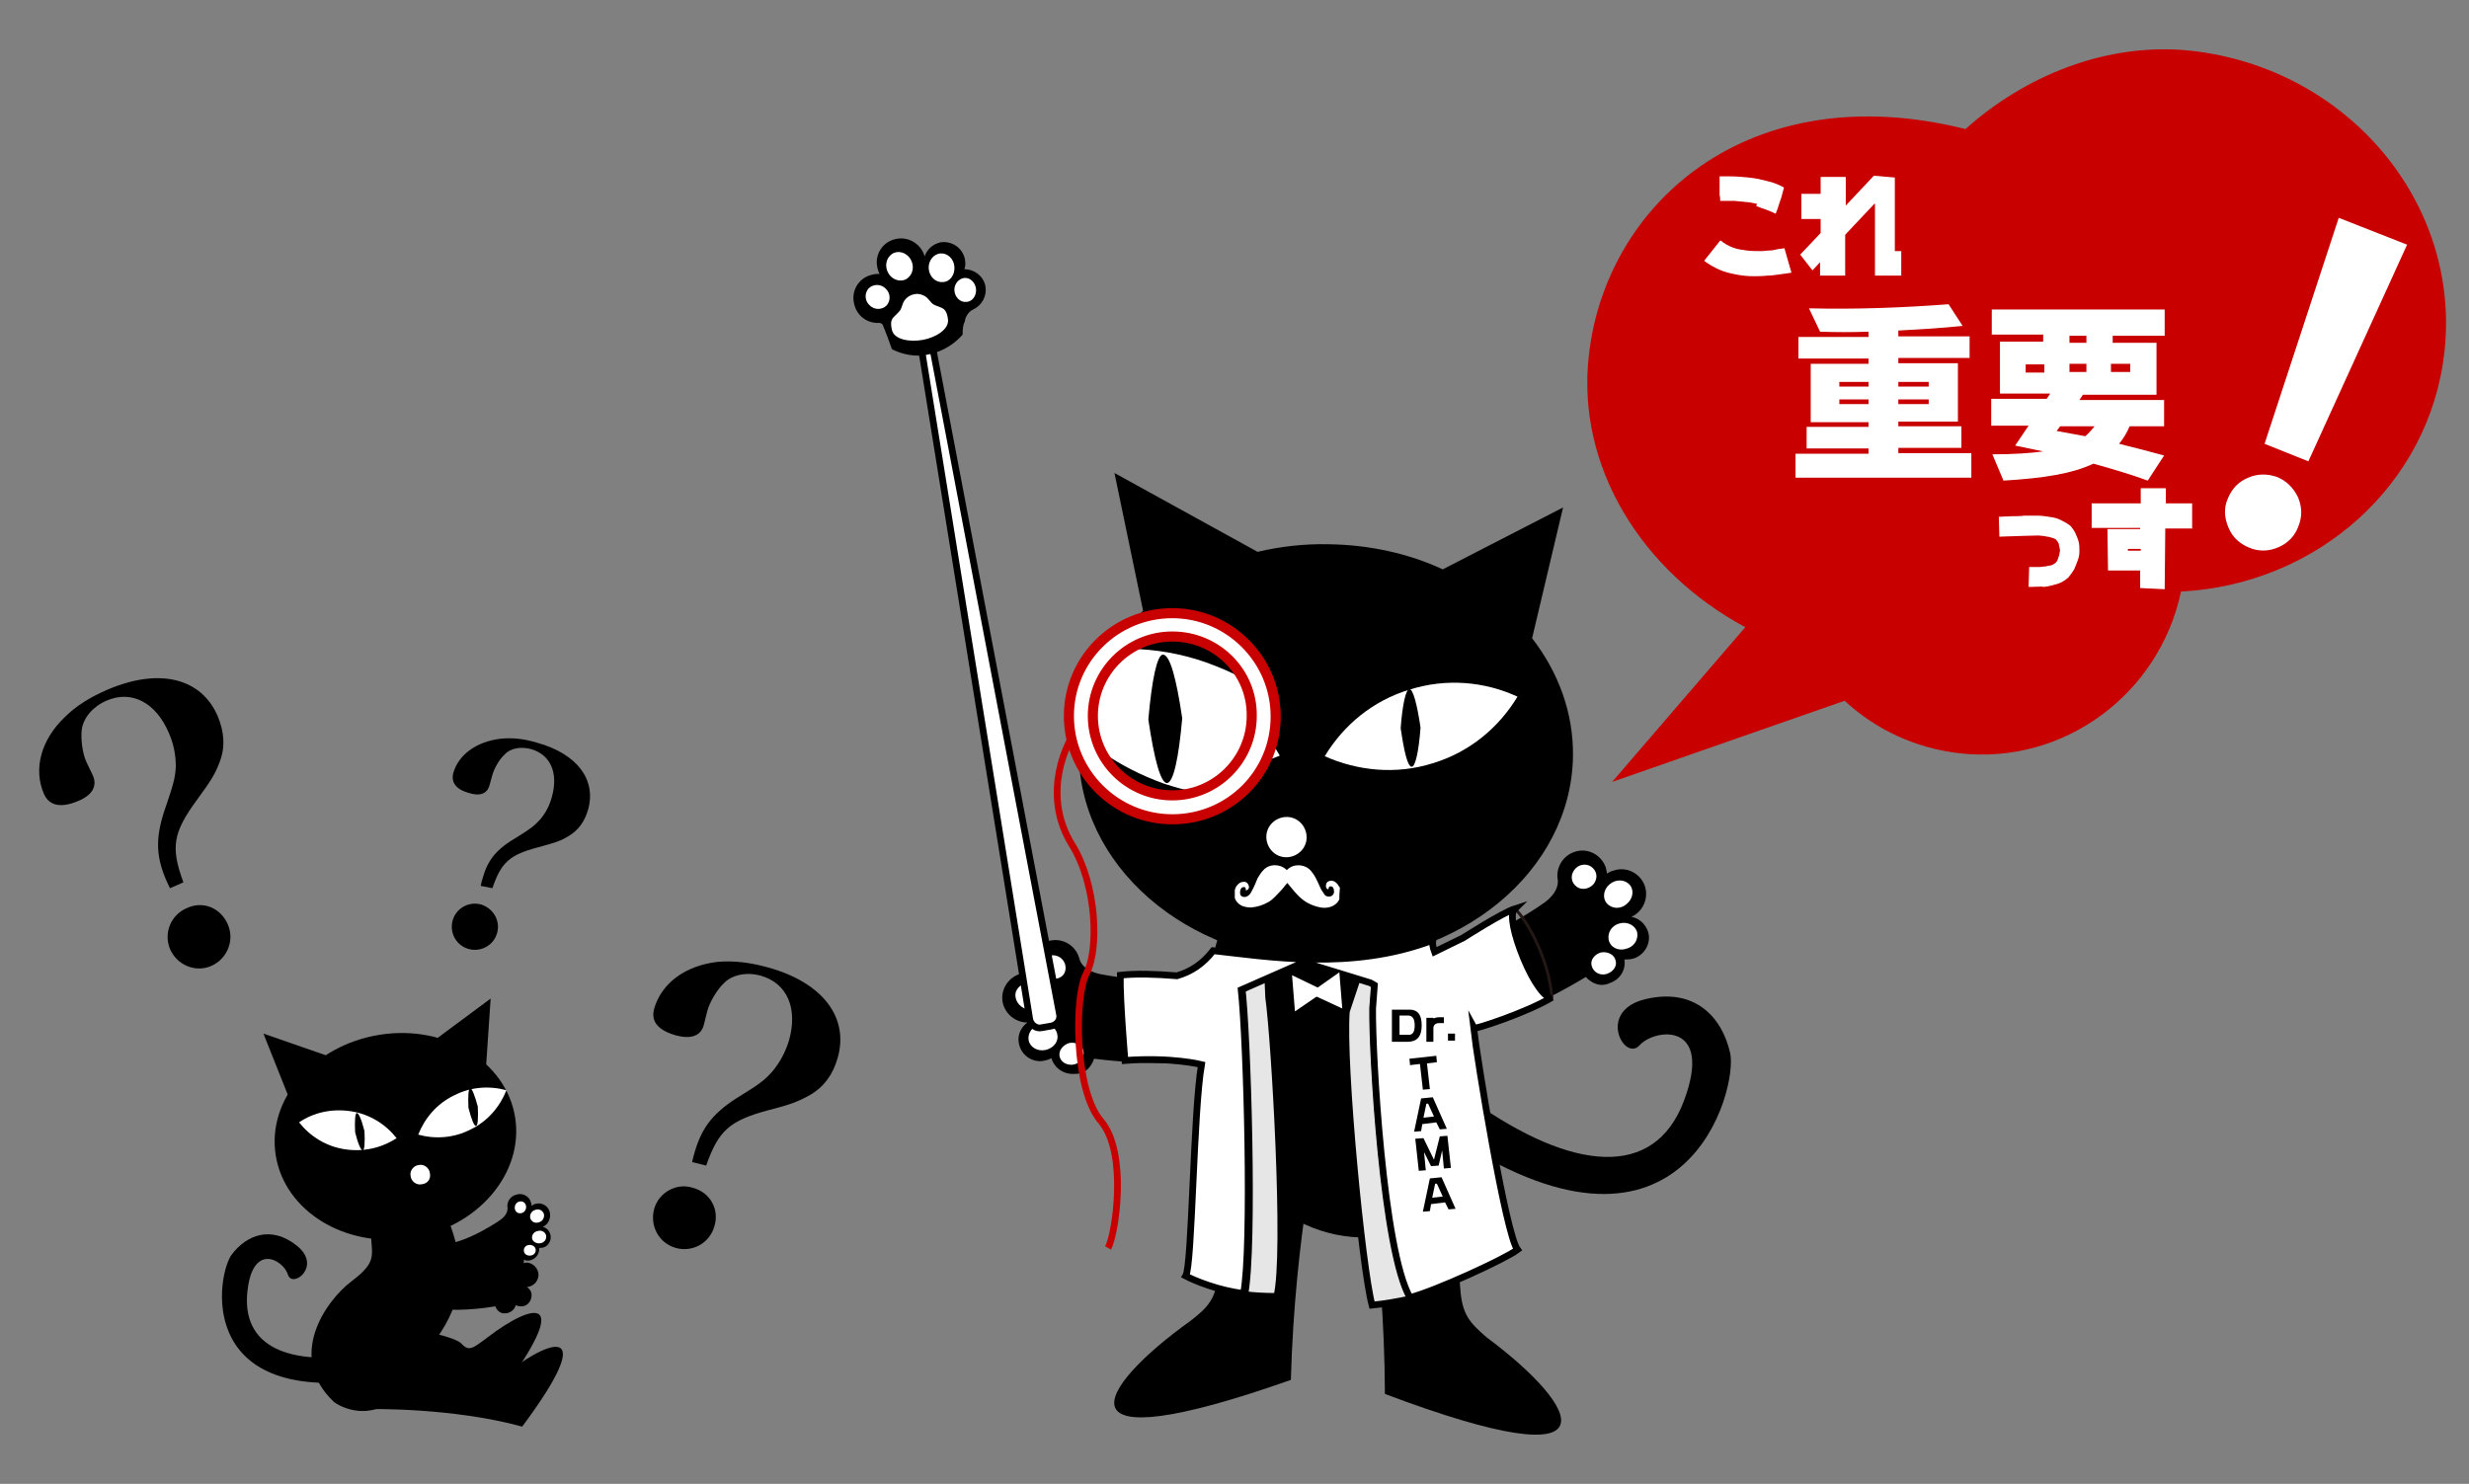 <?xml version="1.0" encoding="utf-8"?>
<!-- Generator: Adobe Illustrator 27.5.0, SVG Export Plug-In . SVG Version: 6.00 Build 0)  -->
<svg version="1.1" id="レイヤー_1" xmlns="http://www.w3.org/2000/svg" xmlns:xlink="http://www.w3.org/1999/xlink" x="0px"
	 y="0px" viewBox="0 0 422.7 254.1" style="enable-background:new 0 0 422.7 254.1;" xml:space="preserve">
<rect x="0" y="0" width="422.7" height="254.1" fill="#808080" stroke="none"/>
<style type="text/css">
	.st0{fill:#FFFFFF;}
	.st1{fill:none;stroke:#000000;stroke-width:1.152;stroke-miterlimit:10;}
	.st2{fill:#C80000;}
	.st3{fill:none;stroke:#231815;stroke-width:0.509;stroke-miterlimit:10;}
	.st4{fill:#E6E6E6;stroke:#000000;stroke-width:1.152;stroke-miterlimit:10;}
	.st5{fill:#FFFFFF;stroke:#000000;stroke-width:1.152;stroke-miterlimit:10;}
	.st6{fill:none;stroke:#C80000;stroke-width:1.152;stroke-miterlimit:10;}
	.st7{fill:#FFFFFF;stroke:#C80000;stroke-width:1.728;stroke-miterlimit:10;}
	.st8{fill-rule:evenodd;clip-rule:evenodd;fill:#FFFFFF;}
</style>
<g>
	<g>
		<path d="M208.6,217.9l3-28.6l14.5,3.2c0,0-4.4,18.5-5.1,43.8c-41.1,14.5-33.4,1.5-17.2-10.1C206.9,223.8,208.2,222.4,208.6,217.9z
			"/>
		<path d="M250,220.6l-2.4-28.7l-14.6,2.9c0,0,4,18.6,4.1,43.9c40.8,15.4,33.4,2.2,17.4-9.7C251.6,226.5,250.3,225.1,250,220.6z"/>
		<g>
			<path d="M214.2,163.9c-4.5,6.6-23.5,3.4-25.9,2.9c-2.3-0.5-3.3-1.7-3.5-2.6c-0.5-2-2.4-3.4-4.5-3.2c-2.3,0.2-4.1,2.3-3.9,4.6
				c0,0.4,0.1,0.8,0.3,1.1c-0.4-0.1-0.8-0.1-1.2-0.1c-2.3,0.2-4.1,2.3-3.9,4.6c0.2,2.2,2.1,3.9,4.3,3.9c-1,0.7-1.7,2-1.5,3.3
				c0.2,2,2,3.5,4,3.3c0.6-0.1,1.1-0.2,1.6-0.5c0.5,1.7,2.1,2.8,3.9,2.7c2.7,0.1,3.4-2.6,3.4-2.6c18.4,2.3,31.9-1.2,38.2-7.2"/>
			<path class="st0" d="M175.7,172.8c-1.3-0.4-2.1-1.7-1.8-2.9c0.4-1.2,1.7-1.8,3-1.5c1.3,0.4,2.1,1.7,1.8,2.9
				C178.4,172.5,177,173.2,175.7,172.8z"/>
			<path class="st0" d="M179,179.8c-1.4,0.3-2.7-0.5-2.9-1.7c-0.2-1.2,0.7-2.4,2-2.7c1.4-0.3,2.7,0.5,2.9,1.7
				C181.3,178.3,180.4,179.5,179,179.8z"/>
			<path class="st0" d="M183.8,182.3c-1.1,0.2-2.2-0.4-2.4-1.4c-0.2-1,0.6-2,1.7-2.3c1.1-0.2,2.2,0.4,2.4,1.4
				C185.7,181.1,184.9,182.1,183.8,182.3z"/>
			<path class="st0" d="M179.4,167.3c-1-0.6-1.3-1.9-0.8-2.8c0.6-0.9,1.8-1.2,2.8-0.6c1,0.6,1.3,1.9,0.8,2.8
				C181.7,167.6,180.4,167.9,179.4,167.3z"/>
		</g>
		<g>
			<path d="M239.7,162.4c6.8,4.2,22.9-6.5,24.8-7.9c1.9-1.4,2.3-2.9,2.2-3.8c-0.4-2,0.8-4.1,2.8-4.8c2.2-0.8,4.6,0.4,5.4,2.6
				c0.1,0.4,0.2,0.8,0.2,1.1c0.3-0.2,0.7-0.4,1.1-0.5c2.2-0.8,4.6,0.4,5.4,2.6c0.7,2.1-0.3,4.4-2.3,5.3c1.2,0.2,2.3,1.1,2.8,2.4
				c0.7,1.9-0.4,4-2.3,4.7c-0.6,0.2-1.1,0.2-1.7,0.2c0.3,1.7-0.7,3.4-2.4,4c-2.4,1.2-4.2-1-4.2-1c-15.9,9.6-29.6,11.9-37.8,9"/>
			<path class="st0" d="M278.5,154.8c1.1-0.9,1.3-2.4,0.5-3.3c-0.8-0.9-2.3-1-3.4-0.1c-1.1,0.9-1.3,2.4-0.5,3.3
				C276,155.7,277.5,155.7,278.5,154.8z"/>
			<path class="st0" d="M278.3,162.5c1.4-0.3,2.2-1.5,2-2.8c-0.3-1.2-1.6-1.9-2.9-1.6c-1.4,0.3-2.2,1.5-2,2.8
				C275.6,162.1,276.9,162.9,278.3,162.5z"/>
			<path class="st0" d="M275,166.8c1.1-0.3,1.9-1.3,1.6-2.3c-0.2-1-1.3-1.6-2.5-1.4c-1.1,0.3-1.9,1.3-1.6,2.3
				C272.8,166.5,273.9,167.1,275,166.8z"/>
			<path class="st0" d="M272.9,151.3c0.7-1,0.5-2.2-0.5-2.9c-0.9-0.6-2.2-0.4-2.9,0.6c-0.7,1-0.5,2.2,0.5,2.9
				C270.9,152.5,272.2,152.2,272.9,151.3z"/>
		</g>
		<path d="M218.3,142c-10.9,11.7-18.5,42.2-6.2,58.3c12.2,16.1,30.4,13.4,38.3,4.3c7.9-9.2,4-22.5-2.4-31c-6.4-8.5-5-16.8,4.9-23.5
			C262.8,143.5,222.7,129.9,218.3,142z"/>
		<path d="M262.3,109.3l5.3-22.4L247,97.5c-5.8-2.7-12.5-4.2-19.5-4.3c-4.2-0.1-8.4,0.4-12.2,1.3L190.8,81l4.9,23.6
			c-6.8,6.2-10.9,14.5-11,23.7c-0.3,19.8,18.4,36.1,41.8,36.4c23.4,0.3,42.5-15.5,42.8-35.2C269.4,122.1,266.8,115.1,262.3,109.3z"
			/>
		<path class="st0" d="M259.8,119.3c-3.2,5.3-8.2,9.5-14.5,11.4c-6.3,2-12.9,1.3-18.5-1.2c3.2-5.3,8.2-9.5,14.5-11.4
			C247.6,116.1,254.2,116.7,259.8,119.3z"/>
		<path d="M243.2,124.6c-0.3,4.1-0.9,6.7-1.5,6.7c-0.7,0-1.3-2.5-1.9-6.6c0.3-4.1,0.9-6.7,1.5-6.7
			C241.9,118,242.6,120.5,243.2,124.6z"/>
		<path class="st0" d="M186.4,118.2c3,5.4,7.9,9.7,14.2,11.9c6.3,2.1,12.8,1.7,18.5-0.7c-3-5.4-7.9-9.7-14.2-11.8
			C198.6,115.4,192.1,115.8,186.4,118.2z"/>
		<path class="st0" d="M216.8,143.3c0-1.9,1.6-3.4,3.5-3.4c1.9,0,3.4,1.6,3.4,3.5c0,1.9-1.6,3.4-3.5,3.4
			C218.3,146.8,216.8,145.2,216.8,143.3z"/>
		<path d="M202.5,123.3c-0.3,4.1-0.9,6.7-1.5,6.7c-0.7,0-1.3-2.5-1.9-6.6c0.3-4.1,0.9-6.7,1.5-6.7
			C201.3,116.7,201.9,119.2,202.5,123.3z"/>
		<g>
			<path class="st0" d="M181.4,173.7c0.2,0.9-0.4,1.8-1.4,2l-1.7,0.3c-0.9,0.2-1.8-0.5-2-1.4l-19-117.7c-0.2-0.9,0.1-1.8,0.6-1.9
				c0.5-0.1,1,0.6,1.2,1.5L181.4,173.7z"/>
			<path class="st1" d="M181.4,173.7c0.2,0.9-0.4,1.8-1.4,2l-1.7,0.3c-0.9,0.2-1.8-0.5-2-1.4l-19-117.7c-0.2-0.9,0.1-1.8,0.6-1.9
				c0.5-0.1,1,0.6,1.2,1.5L181.4,173.7z"/>
		</g>
		<path class="st2" d="M418.5,60.2c2.8-25.5-16.6-48.5-43.3-51.5c-14.7-1.6-28.8,4.5-38.7,13.4C299.3,12.8,274.8,35,272,61
			c-2.1,19,9.1,36.9,26.8,46.4L276,133.9l39.8-13.9c5.3,4.9,12,8.1,19.7,9c17.9,2,34.2-10.2,37.9-27.7
			C396.6,100.1,416,83.1,418.5,60.2z"/>
		<g>
			<path class="st0" d="M337.5,77.7v4.1h-30.1v-4.1h12.5v-0.9h-10.6v-3.7h10.6v-0.8H310v-10h9.9v-0.9h-12v-3.7h12v-0.9
				c-2.8,0.1-5.6,0.1-8.3,0l-1.9-4c7.9,0.2,16-0.1,23.9-0.7l2.4,3.7c-3.6,0.4-7.3,0.6-11,0.8v1h12.2v3.7H325v0.9h10.2v10H325v0.8
				h10.8v3.7H325v0.9H337.5z M314.9,65.4v0.8h5v-0.8H314.9z M319.9,69.2v-0.8h-5v0.8H319.9z M325,65.4v0.8h5.2v-0.8H325z
				 M330.2,69.2v-0.8H325v0.8H330.2z"/>
			<path class="st0" d="M361.7,57.5v1.2h7.5v8.9h-12.6l-0.6,0.9h14.5V73h-5.9c-0.5,1.2-1.1,2.1-1.8,3c2.5,0.6,5.1,1.3,7.7,2
				l-2.8,4.3c-3-1.1-6.1-2-9.3-2.9c-3.6,1.7-8.5,2.5-15.4,2.9l-1.9-4.5c3.6,0,6.5-0.2,8.7-0.5c-1.6-0.3-3.2-0.7-4.8-1l2.3-3.4h-6.4
				v-4.6h9.5l0.6-0.9h-8.6v-8.9h7.4v-1.2h-8.8V53h29.6v4.5H361.7z M346.8,63.8h3.2v-1.4h-3.2V63.8z M352.7,73l-0.6,0.8
				c1.6,0.3,3.3,0.6,4.9,0.9c0.6-0.5,1.1-1.1,1.6-1.7H352.7z M357.2,57.5h-2.9v1.2h2.9V57.5z M354.3,62.3v1.4h2.9v-1.4H354.3z
				 M364.7,62.3h-3.3v1.4h3.3V62.3z"/>
		</g>
		<g>
			<path class="st0" d="M300.2,47.3c-1,0-2-0.1-3-0.3s-1.9-0.4-2.8-0.8c-0.9-0.4-1.8-0.9-2.6-1.5l0-0.1l2.7-3.4h0.1
				c0.6,0.5,1.3,0.9,2.1,1.2c0.8,0.3,1.6,0.4,2.4,0.5s1.6,0.1,2.4,0.1c0.5,0,0.9-0.1,1.4-0.1s0.9-0.1,1.3-0.2
				c0.4-0.1,0.9-0.1,1.3-0.2l1.2,4.2c-0.7,0.1-1.4,0.2-2.1,0.3c-0.7,0.1-1.4,0.2-2.1,0.2C301.7,47.3,300.9,47.3,300.2,47.3z
				 M304,36.6c-0.4-0.2-0.7-0.3-1.1-0.5c-0.4-0.1-0.7-0.3-1.1-0.4s-0.7-0.3-1.1-0.4v-0.1l0.1-0.3c-0.6-0.1-1.3-0.3-1.9-0.3
				c-0.6-0.1-1.3-0.1-1.9-0.2c-0.6,0-1.3,0-1.9,0l-0.6,0c0-0.3,0-0.7-0.1-1c0-0.3,0-0.7,0-1c0-0.3,0-0.7,0-1.1l0-1.1l1.8,0
				c1.1,0,2.2,0.1,3.2,0.2c1,0.1,2,0.3,3.1,0.6c1,0.2,2,0.6,2.9,1.1l0,0.1c-0.1,0.5-0.3,1-0.4,1.5c-0.2,0.5-0.3,1-0.5,1.5
				C304.4,35.6,304.2,36.1,304,36.6z"/>
			<path class="st0" d="M311.6,47.3v-0.1l0,0v-2.3h0l-1.3,1.4l-2.1-2.7l3.5-3.7v-2.4h-3.3l0-4.3h3.3v-2.9l4.3,0v4.9h0l4.8-5.1h0.1
				l3.5,0.3l0,12.6h1.1l0,4.2l-4.5,0l0-12.3l-0.1,0l-5,5.3v6.9l0,0.1H311.6z"/>
		</g>
		<g>
			<g>
				<path class="st0" d="M347.9,100.5l-0.6,0l0.1-3.4l1.8,0c0.3,0,0.6-0.1,1-0.1c0.3-0.1,0.6-0.1,1-0.2c0.3-0.1,0.6-0.3,0.8-0.5
					c0.2-0.2,0.3-0.5,0.4-0.8c0.1-0.3,0.2-0.6,0.2-0.8c0.1-0.3,0.1-0.6,0-0.9c0-0.2-0.1-0.3-0.1-0.5c0-0.2-0.1-0.3-0.2-0.5
					c-0.1-0.1-0.2-0.3-0.3-0.4c-0.3-0.2-0.6-0.3-1-0.4c-0.3-0.1-0.7-0.1-1-0.2c-0.3,0-0.7-0.1-1-0.1c-1,0-3.3,0.1-6.7,0.2l-0.1-3.4
					c0.7,0,1.5-0.1,2.2-0.1c0.7,0,1.5,0,2.2-0.1c0.7,0,1.5,0,2.2,0c0.7,0,1.3,0.1,2,0.2c0.7,0.1,1.3,0.2,1.9,0.5s1.2,0.6,1.7,1
					l0.2,0.2c0.3,0.4,0.6,0.8,0.8,1.3c0.2,0.5,0.4,0.9,0.5,1.4c0.1,0.5,0.1,1,0.1,1.5c0,0.6-0.1,1.1-0.3,1.6
					c-0.2,0.5-0.4,1.1-0.6,1.5c-0.3,0.5-0.6,0.9-1,1.4c-0.6,0.5-1.2,0.9-1.9,1.1s-1.4,0.4-2.2,0.5
					C349.4,100.4,348.6,100.5,347.9,100.5z"/>
				<path class="st0" d="M366.4,100.7l0-3l-5.5,0l-0.1-7.1l0,0l5.6,0v-0.2h-8.3l0,0v-4.2h8.4l0-2.6h4.3l0,2.6h4.5v4.3h-4.6
					l-0.1,10.4L366.4,100.7z M366.5,94.2V94l-2.2,0v0.3H366.5z"/>
			</g>
		</g>
		<g>
			<g>
				<path class="st0" d="M393.4,85.1c0.7,1.6,0.8,3.3,0.1,5c-0.6,1.7-1.8,2.9-3.4,3.6c-1.6,0.7-3.3,0.8-5,0.1
					c-1.7-0.7-2.9-1.8-3.6-3.5c-0.7-1.7-0.8-3.3-0.1-4.9c0.7-1.7,1.8-2.9,3.5-3.6c1.6-0.7,3.3-0.7,5-0.1
					C391.5,82.4,392.6,83.5,393.4,85.1z M395.2,79l-7.5-3l12.7-38.7l11.7,4.6L395.2,79z"/>
			</g>
		</g>
		<g>
			<path d="M164.8,57.3c0-1.9,0.4-2.2,0.4-2.3c0-0.5,0.5-1.6,1.4-2c1.5-0.7,2.4-2.3,2.1-4c-0.3-1.7-1.9-2.9-3.6-2.9
				c0.2-0.5,0.2-1.1,0.1-1.7c-0.4-2-2.3-3.2-4.2-2.9c-1.3,0.3-2.3,1.2-2.7,2.4c-0.6-2.1-2.7-3.4-4.8-3c-2.3,0.4-3.8,2.6-3.3,4.9
				c0.1,0.4,0.2,0.8,0.4,1.1c-0.4,0-0.7,0-1.1,0.1c-2.3,0.4-3.8,2.6-3.3,4.9c0.4,2.1,2.2,3.5,4.3,3.4c0.4,0,0.6,0.2,0.7,0.5
				c0,0.1,0.3,0.6,1.5,4c1.4,0.7,2.9,1.1,4.6,1.1C160.1,60.8,162.9,59.5,164.8,57.3z"/>
			<path class="st0" d="M155.9,44.4c-0.7-1.2-2.2-1.6-3.2-0.9c-1,0.7-1.3,2.1-0.6,3.3c0.7,1.2,2.2,1.6,3.2,0.9
				C156.3,47,156.6,45.6,155.9,44.4z"/>
			<path class="st0" d="M163.4,45.7c-0.1-1.4-1.2-2.4-2.4-2.3c-1.2,0.1-2.1,1.3-2,2.6c0.1,1.4,1.2,2.4,2.4,2.3
				C162.6,48.3,163.5,47.1,163.4,45.7z"/>
			<path class="st0" d="M167.1,49.5c-0.1-1.1-1-2-2-1.9c-1,0.1-1.8,1.1-1.7,2.2c0.1,1.1,1,2,2,1.9C166.4,51.7,167.2,50.7,167.1,49.5
				z"/>
			<path class="st0" d="M151.6,49.4c-0.8-0.8-2.1-0.8-2.9,0c-0.7,0.8-0.7,2.1,0.2,2.9c0.8,0.8,2.1,0.8,2.9,0
				C152.5,51.5,152.5,50.2,151.6,49.4z"/>
			<path class="st0" d="M158,58.2c2.2-0.4,4.5-1.8,4.3-3.5c-0.2-1.7-0.8-1.9-1.6-2.2c-0.8-0.3-1-0.3-1.7-1.2
				c-0.7-0.9-1.9-1.1-2.5-0.9c-0.7,0.1-1.7,0.7-2,1.8c-0.3,1-0.5,1.1-1.1,1.7c-0.6,0.6-1.1,0.9-0.7,2.6
				C153.1,58.2,155.8,58.6,158,58.2z"/>
		</g>
		<path d="M225.7,178.9c10-1.3,17.9,4.5,17.9,4.5c2.8,1.5,5.6,3.2,8.6,5.2c16.9,11.9,31,13.5,36.1-0.1c5.1-13.6-5-12.4-7.6-9.5
			c-2.6,2.9-7.4-5.9,1-7.9c8.4-2,13.1,3,14.5,9.2c1.4,6.1-7.5,40.2-46.7,15"/>
		<path class="st3" d="M259.4,155.7c-1,0.4-0.4,4.1,1.4,8.3c1.7,4.2,4,7.2,4.9,6.8C265.1,163.7,261,157,259.4,155.7z"/>
		<path class="st4" d="M217,166.3c-2.2-0.5-2.1,3-4.4,2.5l0,0.1c1,7.8,2.1,44.8,0.5,52.8c1.6,0.2,3.4,0.3,5.5,0.3
			c1.8-7-0.4-44.2-1.4-51.2L217,166.3z"/>
		<path class="st4" d="M235.1,172.9l0.3-4.7l-2.5-2.2l-2.4,7.2c-0.7,9.2,2.7,44.1,4.4,50.3c2.1-0.2,4.4-0.6,6.7-1.1
			C236.9,214.5,235,180.5,235.1,172.9z"/>
		<path class="st5" d="M265.7,170.8c-1,0.4-3.2-2.6-4.9-6.8c-1.6-3.9-2.3-7.3-1.6-8.2c0.1-0.1,0.1-0.1,0.2-0.2c-2.2,0.7-8.9,5-8.9,5
			l-4.9,2.4c-0.3-0.8-0.4-1.5-0.3-2c-13.9,5.3-28.4,2.8-37.6,1.8c-1.8,2.3-3.8,3.6-6.2,4.3c-3.7-0.3-7.1-0.4-9.7-0.1
			c-0.1,4.2,0.8,14.6,0.8,14.6c8-0.6,13.1,0.7,13.1,0.7c-1.4,8.1-1.6,34.4-2.7,36.2c1.5,0.8,5.6,2.5,9.9,3c1.5-7.7,0.6-42.7-0.4-52
			l10.7-4.7l11.4,3.5l0.7,0.4l-0.3,4c-0.1,7.6,1.8,41.6,6.4,49.5c4.3-1.1,16.3-6.6,18.4-8.2c-2-2.6-6.9-32.6-7.5-37.9
			C252.4,176.3,261.2,173.5,265.7,170.8z"/>
		<g>
			<path d="M243.4,175.6c0,2-0.9,2.8-2.4,2.8h-2.7v-5.5h2.7C242.6,172.8,243.4,173.6,243.4,175.6z M242.2,175.6
				c0-1.2-0.4-1.7-1.2-1.7h-1.4v3.3h1.4C241.8,177.3,242.2,176.8,242.2,175.6z"/>
			<path d="M247.2,174.2v1h-0.8c-0.6,0-1,0.3-1,0.9v2.3h-1.2v-4.1h1.2v0.1c0.3-0.1,0.6-0.2,1-0.2H247.2z"/>
			<path d="M247.9,177h1.2v1.2h-1.2V177z"/>
		</g>
		<g>
			<path d="M246,181.9l-1.7,0.2l0.5,4.4l-1.2,0.1l-0.5-4.4l-1.7,0.2l-0.1-1.1l4.6-0.5L246,181.9z"/>
			<path d="M245.9,192.2l-2.4,0.3l-0.2,1.2l-1.2,0.1l1.2-5.7l2-0.2l2.4,5.4l-1.2,0.1L245.9,192.2z M245.5,191.2l-1-2.2l-0.3,0
				l-0.5,2.4L245.5,191.2z"/>
			<path d="M247.8,194.5l0.6,5.5l-1.2,0.1l-0.3-3.1l-0.6,2.6l-1.3,0.1l-1.2-2.4l0.3,3.1l-1.2,0.1l-0.6-5.5l1.4-0.1l1.8,3.7l1-4
				L247.8,194.5z"/>
			<path d="M247.4,205.9l-2.4,0.3l-0.2,1.2l-1.2,0.1l1.2-5.7l2-0.2l2.4,5.4l-1.2,0.1L247.4,205.9z M247,204.9l-1-2.2l-0.3,0
				l-0.5,2.4L247,204.9z"/>
		</g>
		<path class="st0" d="M214.4,122.6c0-2.3-0.6-4.5-1.6-6.4c-2-1.1-4.2-2-6.4-2.8c-4.3-1.5-8.6-2.2-12.9-2.3
			c-3.8,2.4-6.3,6.7-6.3,11.5c0,2.2,0.5,4.4,1.5,6.2c3.2,2.2,6.7,4,10.6,5.4c1.8,0.6,3.7,1.1,5.5,1.5
			C210.3,134,214.4,128.8,214.4,122.6z"/>
		<path class="st6" d="M185.2,123.5c-4.2,5.6-6.1,14-1.7,21.1c4.4,7.1,4.6,18.2,2.5,22.1c-2.1,3.8-2.1,20,2.5,25.3
			c4.6,5.4,2.5,19.4,1.2,21.7"/>
		<path class="st7" d="M200.7,140.3c-9.7,0-17.7-7.9-17.7-17.7S191,105,200.7,105c9.7,0,17.7,7.9,17.7,17.7S210.5,140.3,200.7,140.3
			z M200.7,109c-7.5,0-13.6,6.1-13.6,13.6c0,7.5,6.1,13.6,13.6,13.6c7.5,0,13.6-6.1,13.6-13.6C214.4,115.1,208.3,109,200.7,109z"/>
		<path d="M202.4,123c-0.6,6.8-1.5,11-2.6,11.1c-1.1,0-2.2-4.1-3.2-10.9c0.6-6.8,1.5-11.1,2.5-11.1
			C200.3,112.1,201.4,116.2,202.4,123z"/>
		<g id="Mfqi59_1_">
			<g>
				<path class="st8" d="M229.3,154c-0.6,1.3-2.1,1.6-3.2,1.4c-1.6-0.3-2.9-1-4-2.2c-0.6-0.6-1.1-1.3-1.7-2
					c-0.4,0.4-0.7,0.9-1.1,1.3c-0.7,0.7-1.3,1.5-2.2,2c-0.9,0.5-1.8,0.8-2.9,0.9c-0.6,0-1.3-0.1-1.8-0.4c-0.5-0.3-0.8-0.7-1-1.2
					c0-0.5,0-0.9,0-1.4c0.1-0.3,0.2-0.6,0.4-0.8c0.3-0.4,0.7-0.6,1.2-0.6c0.4,0,0.7,0.3,0.8,0.7c0.1,0.4-0.1,0.7-0.5,0.8
					c0-0.5-0.1-0.6-0.4-0.6c-0.1,0-0.2,0.1-0.3,0.1c-0.3,0.3-0.4,0.9-0.2,1.3c0.2,0.3,0.7,0.4,1.1,0.2c0.4-0.2,0.6-0.5,0.8-0.9
					c0.4-0.7,0.7-1.5,1-2.2c0.3-0.5,0.6-1,1-1.4c1-1.1,2.8-1.1,3.9-0.1c0,0,0,0,0.1,0.1c0.7-0.7,1.5-0.9,2.4-0.8
					c0.7,0.1,1.3,0.4,1.8,1c0.6,0.7,1,1.6,1.4,2.5c0.2,0.5,0.5,1,0.8,1.4c0.2,0.4,0.7,0.5,1.1,0.4c0.3-0.1,0.5-0.3,0.6-0.7
					c0-0.4-0.1-0.9-0.4-1c-0.1,0-0.4,0-0.4,0c-0.1,0.1-0.1,0.3-0.2,0.5c-0.3-0.1-0.4-0.3-0.4-0.6c0-0.4,0.2-0.7,0.5-0.8
					c0.6-0.2,1,0,1.4,0.4c0.2,0.2,0.3,0.5,0.5,0.7C229.3,152.9,229.3,153.5,229.3,154z"/>
			</g>
		</g>
		<g>
			<polygon class="st8" points="221.2,167 226.8,169.7 221.7,173.2 			"/>
			<polygon class="st8" points="229.3,166.5 224.2,170.1 229.8,172.7 			"/>
		</g>
	</g>
	<g>
		<polygon points="50.6,190.8 45.1,177 59.2,181.9 		"/>
		<polygon points="83,185.8 84,171 72,179.9 		"/>
		<path d="M47.2,197.8c1.5,9.6,11.9,16,23.2,14.2c11.3-1.7,19.3-11,17.8-20.6c-1.5-9.6-11.9-16-23.2-14.2
			C53.7,179,45.7,188.2,47.2,197.8z"/>
		<path class="st0" d="M51.2,192.2c1.9,2.4,4.6,4.1,7.8,4.6c3.2,0.5,6.3-0.2,8.9-1.9c-1.9-2.4-4.6-4.1-7.8-4.6
			C56.8,189.8,53.7,190.5,51.2,192.2z"/>
		<path d="M60.8,193.9c0.5,2,1,3.1,1.3,3.1c0.3,0,0.4-1.3,0.3-3.3c-0.5-2-1-3.1-1.3-3.1C60.8,190.6,60.7,191.9,60.8,193.9z"/>
		<path class="st0" d="M86.7,186.7c-1.1,2.8-3.2,5.3-6.1,6.7c-2.9,1.5-6.1,1.7-9,0.9c1.1-2.8,3.2-5.3,6.1-6.7
			C80.6,186.1,83.8,185.9,86.7,186.7z"/>
		<path d="M81.8,189.5c0.1,2,0,3.3-0.3,3.3c-0.3,0.1-0.8-1.1-1.3-3.1c-0.1-2,0-3.3,0.3-3.4C80.8,186.4,81.3,187.6,81.8,189.5z"/>
		<path class="st0" d="M73.6,200.9c-0.1-0.9-1-1.6-1.9-1.4c-0.9,0.1-1.6,1-1.4,1.9c0.1,0.9,1,1.6,1.9,1.4
			C73.2,202.7,73.8,201.9,73.6,200.9z"/>
		<path d="M63.6,231.7c-13.2,2.4-21.9-0.5-21.3-9.9c0.7-9.4,6.3-6,7-3.5c0.8,2.4,5.9-1.5,1.5-5c-4.4-3.5-8.6-1.8-11.1,1.5
			c-2.5,3.2-6.5,25.7,23.5,21.5"/>
		<path d="M63.3,241.3c0,0,14.1-0.3,26.1,3c12.8-17.2,5.5-15.4-2.2-9.5c-2.7,2-3.2,2.5-4.6,1L63.9,234L63.3,241.3z"/>
		<path d="M60.2,228.2l-0.6,7.3c0,0,14.1-0.3,26.1,3c12.8-17.2,5.5-15.4-2.2-9.5c-2.7,2-3.2,2.5-4.6,1
			C77.6,228.7,65.9,225.9,60.2,228.2z"/>
		<path d="M67.2,239.8l4.5-3.7l1.1-4.4c5.3-6.3,7.9-12.6,4.1-22.4l-13.4,1.8c0.1,3.9,1.2,4.9-3.3,8.3c-4.5,3.4-11.2,13-3,20.7
			C59,241.4,63.3,242.9,67.2,239.8z"/>
		<g>
			<g>
				<path d="M73.6,212.6c3.3,2.1,11.3-3.1,12.2-3.8c0.9-0.7,1.1-1.4,1.1-1.9c-0.2-1,0.4-2,1.4-2.3c1.1-0.4,2.3,0.2,2.6,1.3
					c0.1,0.2,0.1,0.4,0.1,0.6c0.2-0.1,0.3-0.2,0.5-0.3c1.1-0.4,2.3,0.2,2.6,1.3c0.3,1-0.2,2.2-1.2,2.6c0.6,0.1,1.1,0.6,1.3,1.2
					c0.3,0.9-0.2,2-1.1,2.3c-0.3,0.1-0.6,0.1-0.8,0.1c0.1,0.8-0.4,1.7-1.2,2c-1.2,0.6-2.1-0.5-2.1-0.5c-7.8,4.7-14.6,5.7-18.6,4.3"
					/>
			</g>
		</g>
		<g>
			<path class="st0" d="M92.7,209.1c0.5-0.4,0.6-1.2,0.2-1.6c-0.4-0.5-1.1-0.5-1.7-0.1c-0.5,0.4-0.6,1.2-0.2,1.6
				C91.4,209.5,92.1,209.5,92.7,209.1z"/>
			<path class="st0" d="M92.5,212.9c0.7-0.1,1.1-0.7,1-1.3c-0.1-0.6-0.8-1-1.4-0.8c-0.7,0.1-1.1,0.7-1,1.3
				C91.2,212.6,91.8,213,92.5,212.9z"/>
			<path class="st0" d="M90.9,215c0.6-0.1,0.9-0.6,0.8-1.1c-0.1-0.5-0.7-0.8-1.2-0.7c-0.6,0.1-0.9,0.6-0.8,1.1
				C89.8,214.8,90.3,215.1,90.9,215z"/>
			<path class="st0" d="M89.9,207.3c0.3-0.5,0.2-1.1-0.2-1.4c-0.4-0.3-1.1-0.2-1.4,0.3c-0.3,0.5-0.2,1.1,0.2,1.4
				C88.9,207.9,89.6,207.8,89.9,207.3z"/>
		</g>
		<g>
			<g>
				<path d="M71.1,215.7c2.3,3.2,11.6,1.3,12.7,0.9c1.1-0.3,1.6-0.9,1.7-1.3c0.2-1,1.1-1.7,2.2-1.7c1.1,0.1,2,1,2,2.2
					c0,0.2,0,0.4-0.1,0.5c0.2,0,0.4-0.1,0.6-0.1c1.1,0.1,2,1,2,2.2c-0.1,1.1-0.9,1.9-2,2c0.5,0.3,0.9,0.9,0.8,1.6
					c-0.1,1-0.9,1.8-1.9,1.7c-0.3,0-0.6-0.1-0.8-0.2c-0.2,0.8-1,1.4-1.8,1.4c-1.3,0.1-1.7-1.2-1.7-1.2c-9,1.5-15.7,0-18.9-2.8"/>
			</g>
		</g>
	</g>
	<g>
		<path d="M118.5,199c0.1-0.6,0.3-1.2,0.4-1.6c1.3-4.5,3.3-7,8.1-9.9c3.1-1.9,4.1-2.7,5.3-4.1c1.3-1.6,2.2-3.3,2.8-5.3
			c1.5-5.4-0.3-9.7-4.8-11c-2.4-0.7-4.9-0.2-6.3,1.2c-1.2,1.1-2.5,3.3-2.9,4.8l-0.6,2.4c-0.5,1.9-2.2,2.5-4.8,1.8
			c-3.1-0.9-4.3-2.4-3.7-4.6c1.3-4.4,5.4-7.4,11-8c2.7-0.2,5.4,0.1,8.6,1c9.3,2.6,13.8,8.6,11.8,15.5c-0.8,2.8-2.3,4.9-4.7,6.3
			c-1.8,1-3.1,1.6-7.1,2.6c-6.7,1.8-8.6,3.5-10.7,9.5L118.5,199z M122.3,210c-0.8,2.9-3.8,4.5-6.6,3.7c-2.9-0.8-4.5-3.8-3.7-6.7
			c0.8-2.8,3.8-4.5,6.6-3.6C121.6,204.2,123.2,207.1,122.3,210z"/>
	</g>
	<g>
		<path d="M82.3,151.7c0.1-0.5,0.2-0.9,0.3-1.2c0.9-3.3,2.4-5.1,6-7.2c2.3-1.4,3-2,3.9-3c1-1.2,1.6-2.4,2-3.9c1.1-4-0.2-7.1-3.5-8.1
			c-1.8-0.5-3.6-0.2-4.6,0.9c-0.9,0.8-1.8,2.4-2.1,3.5l-0.5,1.8c-0.4,1.4-1.6,1.9-3.5,1.3c-2.2-0.6-3.1-1.8-2.7-3.4
			c0.9-3.2,4-5.4,8.1-5.9c2-0.2,4,0,6.3,0.7c6.8,1.9,10.1,6.3,8.7,11.4c-0.6,2.1-1.7,3.6-3.4,4.6c-1.3,0.8-2.2,1.1-5.2,1.9
			c-4.9,1.3-6.3,2.6-7.8,7L82.3,151.7z M85.1,159.8c-0.6,2.1-2.8,3.3-4.9,2.7c-2.1-0.6-3.3-2.8-2.7-4.9c0.6-2.1,2.8-3.3,4.9-2.7
			C84.5,155.6,85.7,157.7,85.1,159.8z"/>
	</g>
	<g>
		<path d="M29.1,152.1c-0.3-0.6-0.5-1.1-0.7-1.5c-1.8-4.3-1.8-7.5,0.1-12.8c1.2-3.5,1.5-4.7,1.6-6.5c0-2.1-0.4-4-1.2-5.8
			c-2.2-5.2-6.4-7.4-10.7-5.5c-2.3,1-3.9,2.9-4.2,4.9c-0.2,1.6,0.1,4.1,0.8,5.6l1.1,2.3c0.8,1.8-0.1,3.4-2.6,4.4
			c-2.9,1.2-4.9,0.8-5.8-1.3c-1.8-4.2-0.5-9.2,3.6-13.1c1.9-1.9,4.3-3.4,7.3-4.7c8.9-3.8,16.1-2,18.9,4.6c1.1,2.7,1.3,5.2,0.3,7.8
			c-0.7,1.9-1.4,3.1-3.9,6.5c-4.1,5.6-4.5,8.1-2.3,14.1L29.1,152.1z M39,158.3c1.2,2.7-0.1,5.9-2.8,7.1c-2.7,1.2-5.9-0.1-7.1-2.9
			c-1.1-2.7,0.1-5.8,2.9-7C34.8,154.2,37.8,155.5,39,158.3z"/>
	</g>
</g>
<g>
</g>
<g>
</g>
<g>
</g>
<g>
</g>
<g>
</g>
<g>
</g>
</svg>
